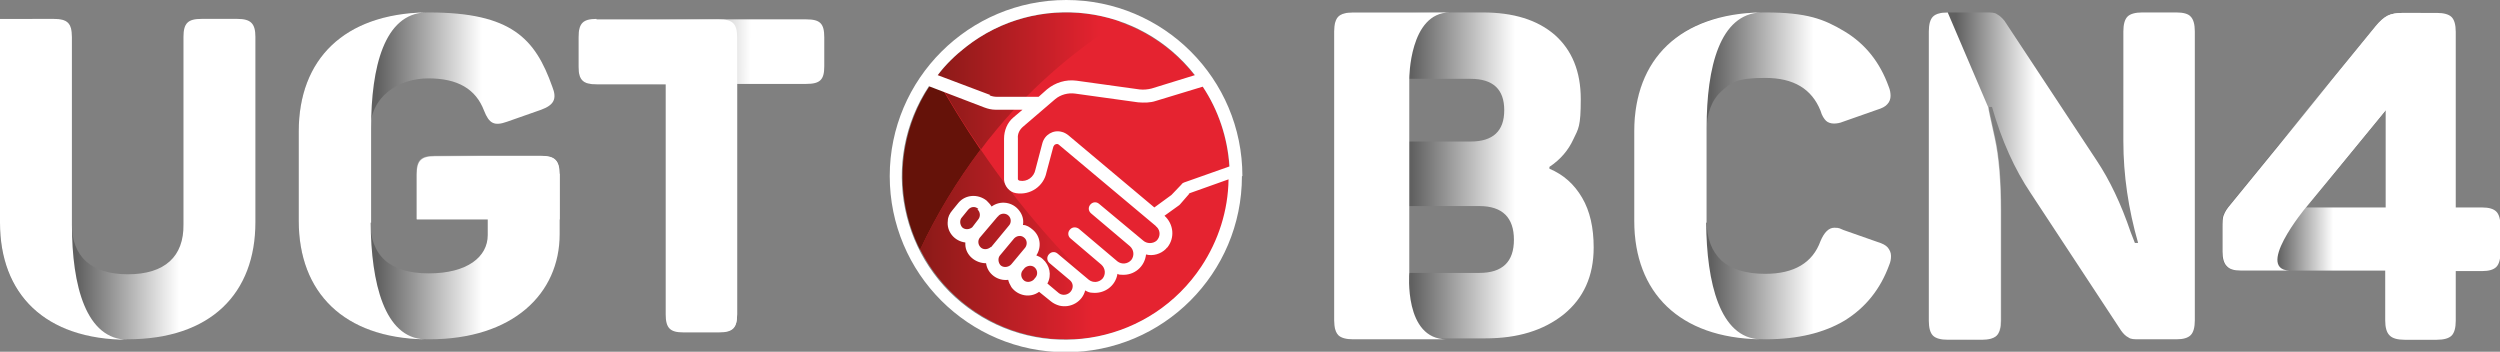 <svg xmlns="http://www.w3.org/2000/svg" xmlns:xlink="http://www.w3.org/1999/xlink" id="Capa_1" data-name="Capa 1" viewBox="0 0 542.3 76.3"><rect x="0" y="0" width="542.3" height="76.3" fill="#808080" stroke="none"/><defs><style>      .cls-1 {        fill: url(#Degradado_sin_nombre_14);      }      .cls-1, .cls-2, .cls-3, .cls-4, .cls-5, .cls-6, .cls-7, .cls-8, .cls-9, .cls-10, .cls-11, .cls-12 {        stroke-width: 0px;      }      .cls-2 {        fill: #651209;      }      .cls-3 {        fill: url(#Degradado_UGT-4);      }      .cls-4 {        fill: url(#Degradado_UGT-2);      }      .cls-5 {        fill: url(#Degradado_UGT-3);      }      .cls-6 {        fill: url(#Degradado_sin_nombre_15);      }      .cls-7 {        fill: url(#Degradado_sin_nombre_4);      }      .cls-8 {        fill: #fff;      }      .cls-9 {        fill: url(#Degradado_UGT-5);      }      .cls-10 {        fill: url(#Degradado_sin_nombre_5);      }      .cls-11 {        fill: #e52330;      }      .cls-12 {        fill: url(#Degradado_UGT);      }    </style><linearGradient id="Degradado_UGT" data-name="Degradado UGT" x1="-.7" y1="1040" x2="54.7" y2="1040" gradientTransform="translate(.8 -1001.2)" gradientUnits="userSpaceOnUse"><stop offset=".3" stop-color="#606060"></stop><stop offset=".7" stop-color="#fff"></stop></linearGradient><linearGradient id="Degradado_UGT-2" data-name="Degradado UGT" x1="64.1" y1="1039.4" x2="120.7" y2="1039.4" xlink:href="#Degradado_UGT"></linearGradient><linearGradient id="Degradado_UGT-3" data-name="Degradado UGT" x1="124.7" y1="1039.2" x2="178" y2="1039.3" xlink:href="#Degradado_UGT"></linearGradient><linearGradient id="Degradado_sin_nombre_4" data-name="Degradado sin nombre 4" x1="200" y1="1055" x2="246.4" y2="1055" gradientTransform="translate(0 -1002)" gradientUnits="userSpaceOnUse"><stop offset="0" stop-color="#8b1a18"></stop><stop offset=".8" stop-color="#e52330"></stop></linearGradient><linearGradient id="Degradado_sin_nombre_5" data-name="Degradado sin nombre 5" x1="203.4" y1="1019.6" x2="242.7" y2="1019.6" gradientTransform="translate(0 -1002)" gradientUnits="userSpaceOnUse"><stop offset="0" stop-color="#8b1a18"></stop><stop offset=".9" stop-color="#e52330"></stop></linearGradient><linearGradient id="Degradado_UGT-4" data-name="Degradado UGT" x1="289.4" y1="40" x2="345.5" y2="40" gradientTransform="translate(0 78) scale(1 -1)" xlink:href="#Degradado_UGT"></linearGradient><linearGradient id="Degradado_UGT-5" data-name="Degradado UGT" x1="354.6" y1="39.9" x2="410.1" y2="39.9" gradientTransform="translate(0 78) scale(1 -1)" xlink:href="#Degradado_UGT"></linearGradient><linearGradient id="Degradado_sin_nombre_14" data-name="Degradado sin nombre 14" x1="418.5" y1="39.9" x2="476" y2="39.9" gradientTransform="translate(0 78) scale(1 -1)" gradientUnits="userSpaceOnUse"><stop offset=".1" stop-color="#606060"></stop><stop offset=".4" stop-color="#fff"></stop></linearGradient><linearGradient id="Degradado_sin_nombre_15" data-name="Degradado sin nombre 15" x1="482" y1="39.7" x2="542.3" y2="39.7" gradientTransform="translate(0 78) scale(1 -1)" gradientUnits="userSpaceOnUse"><stop offset=".2" stop-color="#606060"></stop><stop offset=".4" stop-color="#fff"></stop></linearGradient></defs><path class="cls-12" d="M27.7,59.5c8.1,0,12.2-3.9,12.1-10.8V8c0-3,1-3.9,3.9-3.9h7.8c2.9,0,3.9,1,3.9,3.9v40.2c0,15.4-9.6,25.4-27.8,25.4S0,63.7,0,48.3V4.1h11.7c2.9,0,3.9.9,3.9,3.9v40.7c0,6.9,4.1,10.8,12.2,10.8h0Z"></path><path class="cls-8" d="M15.6,48.7V8c0-3-1-3.9-3.9-3.9H0v44.2c0,15.4,9.6,25.4,27.8,25.4-9.1,0-12.2-11.6-12.2-25Z"></path><path class="cls-4" d="M121.4,37.7v13.1c0,12.9-10.1,22.8-28.3,22.8s-28.3-9.8-28.3-25.7v-19.4c0-15.9,10.2-25.8,28.2-25.8s23.1,5.7,26.8,16.1c1.1,2.7.3,4-2.4,5l-7.4,2.6c-2.8,1-3.9.4-5-2.4-1.8-4.7-5.7-7-12.1-7s-12.7,3.9-12.6,11.4v19.5c0,7.6,4.3,11.4,12.7,11.4s12.8-3.6,12.8-8.3v-3.5h-15.5v-9.8c0-3,1-3.9,3.9-3.9h23.2c2.9,0,3.9.9,3.9,3.9h0Z"></path><path class="cls-8" d="M121.4,37.7v9.9h-31v-9.8c0-3,1-3.9,3.9-3.9h23.2c2.8,0,3.9.9,3.9,3.9h0Z"></path><path class="cls-8" d="M80.5,48.3v-20.6c0-13.2,2.9-24.7,11.8-25-17.6.3-27.5,10.1-27.5,25.8v19.4c0,15.6,9.8,25.4,27.3,25.7-8.7-.3-11.6-12.2-11.7-25.3h0Z"></path><path class="cls-5" d="M178.8,8v6.4c0,2.9-.9,3.8-3.9,3.8h-15v49.9c0,3-1,3.9-3.9,3.9h-7.8c-2.9,0-3.8-1-3.8-3.9V18.3h-15c-3,0-3.9-1-3.9-3.8v-6.4c0-3,1-3.9,3.9-3.9h45.5c3,0,3.9.9,3.9,3.9h0Z"></path><path class="cls-8" d="M129.4,4.1c-3,0-3.9,1-3.9,4v6.4c0,2.9,1,3.8,3.9,3.8h15v49.9c0,3,1,3.9,3.8,3.9h7.8c3,0,3.9-1,3.9-3.9V8.1c0-3-1-3.9-3.9-3.9h-26.6Z"></path><circle class="cls-11" cx="231.3" cy="38.2" r="35.4"></circle><path class="cls-2" d="M203,16.8c-8.2,10.8-9.5,25.3-3.4,37.4,3.6-7.7,8-14.9,13.1-21.7-3.6-5.3-6.8-10.6-9.7-15.7h0Z"></path><path class="cls-7" d="M226.4,50.2c-4.9-5.6-9.5-11.6-13.7-17.8-5.1,6.8-9.5,14-13.1,21.7,8.7,17.2,29.5,24.3,46.9,16-7.2-6.1-13.9-12.8-20.1-19.9Z"></path><path class="cls-10" d="M231.3,2.7c-11.1,0-21.5,5.2-28.2,14,2.8,5.1,6,10.4,9.7,15.7.7-.9,1.3-1.8,2-2.6,7.9-9.9,17.5-18.4,28.2-25.1-3.7-1.3-7.7-2-11.6-2h0Z"></path><path class="cls-8" d="M269.4,38.2c0,21.1-17.1,38.2-38.2,38.2s-38.2-17.1-38.2-38.2S210.2,0,231.3,0s0,0,0,0c21.1,0,38.2,17.1,38.2,38.2h-.1ZM214.7,20.7c.5.2,1,.3,1.6.3h9l1.8-1.6c1.8-1.5,4.1-2.2,6.4-1.9l13.7,1.9c.9.1,1.8,0,2.6-.2l9.4-2.9c-12-15.4-34.3-18.2-49.7-6.1-2.3,1.8-4.4,3.8-6.1,6.1l11.4,4.3h-.1ZM215,53.6l3.8-4.6c.6-.6.6-1.6,0-2.2-.6-.6-1.6-.6-2.2,0,0,0-.1.2-.2.2l-3.9,4.6c-.5.7-.3,1.7.4,2.2.6.4,1.4.3,2-.2h0ZM246.9,22.2l-13.7-1.9c-1.5-.2-3.1.2-4.3,1.2l-7,6c-.7.6-1.2,1.5-1.1,2.5v8.9c.1.2.3.3.4.3,1.6.3,3.1-.8,3.4-2.4l1.5-5.7c.5-1.9,2.4-3,4.2-2.5.5.1,1,.4,1.4.7l18.7,15.7,3.7-2.7,2.2-2.3c.1-.2.3-.3.5-.4l9.9-3.5c-.4-6.2-2.4-12.2-5.8-17.3l-10.2,3.1c-1.2.4-2.5.4-3.8.3h0ZM258,42l-2,2.3-.2.2-3.2,2.3h0c2,1.8,2.3,4.8.6,6.9h0c-.1,0-.2.2-.3.3-1.1,1.1-2.8,1.6-4.3,1.2-.3,2.7-2.6,4.6-5.3,4.4-.3,0-.6,0-.9-.2-.4,2.6-2.8,4.4-5.5,4.1-.5,0-1-.2-1.5-.5-.6,2.4-3.1,3.9-5.6,3.3-.7-.2-1.3-.5-1.8-.9l-2.6-2.1c-1.9,1.4-4.6.9-6-1-.3-.5-.6-1.1-.7-1.6-2.3.3-4.5-1.3-4.8-3.6h0c-2.3,0-4.4-1.7-4.5-4v-.5c-2.4-.3-4.1-2.4-3.8-4.7,0-.8.4-1.6,1-2.3l1.3-1.6c1.5-1.8,4.2-2,6.1-.5.4.4.8.8,1.1,1.3,1.9-1.4,4.6-1,6,.9.7.9,1,2,.8,3.1.8,0,1.5.5,2.1,1,1.7,1.4,2,3.8.8,5.6.5.2,1,.4,1.4.8,1.5,1.3,2,3.5,1,5.3l2.5,2.1c.8.6,2,.4,2.6-.4s.5-1.8-.2-2.4l-4.4-3.7c-.6-.5-.7-1.3-.2-1.9.5-.6,1.3-.7,1.9-.2l6.8,5.7c.9.7,2.2.6,3-.3.7-.9.6-2.2-.3-3l-6.7-5.7c-.6-.5-.6-1.4-.1-1.9.5-.6,1.3-.6,1.9-.2l8.4,7.1c.9.7,2.2.6,3-.3.7-.9.6-2.2-.3-3l-8.4-7.1c-.6-.5-.7-1.3-.2-1.9.5-.6,1.3-.7,1.9-.2l9.6,8c.8.7,2.1.7,2.9,0,.8-.8.9-2.1,0-3,0,0-.1,0-.2-.2l-21-17.6c-.2-.2-.5-.2-.7-.1-.2,0-.4.3-.5.5l-1.5,5.6c-.6,3-3.5,5-6.6,4.5-1.4-.2-2.5-1.5-2.6-2.9v-8.9c0-1.8.7-3.5,2-4.6l2-1.7h-5.8c-.9,0-1.7-.2-2.5-.5l-12-4.6c-10.8,16.3-6.3,38.3,10,49.1s38.3,6.3,49.1-10c3.7-5.6,5.8-12.1,5.9-18.9l-8.7,3.1h.2ZM212.2,45.3c-.7-.6-1.6-.5-2.2.2l-1.3,1.6c-.6.6-.5,1.6,0,2.2.6.6,1.6.5,2.2,0h0c0,0,1.3-1.7,1.3-1.7.5-.6.5-1.6-.2-2.2h.2ZM224.2,60.7l.5-.6c.5-.7.3-1.7-.4-2.2-.6-.4-1.4-.3-2,.2l-.5.6c-.5.7-.3,1.7.4,2.2.6.4,1.4.3,2-.2ZM219.4,57.3l3-3.6c.5-.7.4-1.7-.3-2.2-.6-.5-1.5-.4-2.1.2l-3,3.6c-.6.6-.5,1.6,0,2.2.6.6,1.6.5,2.2,0h0c0,0,.2-.2.2-.2Z"></path><path class="cls-3" d="M290.3,72.7c-.6-.6-.9-1.7-.9-3.2V6.8c0-1.5.3-2.6.9-3.2s1.7-.9,3.2-.9h28.1c6.7,0,11.9,1.6,15.7,4.9,3.7,3.3,5.6,7.9,5.6,13.9s-.5,6.4-1.6,8.7c-1.1,2.4-2.8,4.4-5.2,6v.4c3.1,1.3,5.4,3.4,7.1,6.3,1.7,2.9,2.5,6.5,2.5,10.8,0,6.2-2.2,11-6.5,14.5-4.4,3.5-10,5.2-17,5.2h-28.5c-1.5,0-2.6-.3-3.2-.9l-.2.2ZM319,30.7c4.9,0,7.3-2.3,7.3-6.8s-2.4-6.8-7.3-6.8h-13.4v13.6s13.4,0,13.4,0ZM320.9,59.2c5,0,7.5-2.4,7.5-7.2s-2.5-7.3-7.5-7.3h-15.3v14.5h15.3Z"></path><path class="cls-8" d="M313.8,73.6c9.3,0-20.3,0-20.3,0-1.5,0-2.6-.3-3.2-.9s-.9-1.7-.9-3.2V6.8c0-1.5.3-2.6.9-3.2s1.7-.9,3.2-.9c0,0,29.8,0,21,0s-8.8,14.4-8.8,14.4v42.1s-1.2,14.4,8.1,14.4h0Z"></path><path class="cls-9" d="M362,66.7c-5-4.6-7.4-10.9-7.4-18.9v-19.4c0-8,2.5-14.4,7.4-18.9,4.9-4.6,11.9-6.8,20.9-6.8s12.7,1.4,17.2,4.1c4.5,2.7,7.7,6.7,9.6,12,.3.7.4,1.4.4,2s-.2,1.3-.7,1.8c-.4.5-1.2.9-2.2,1.2l-7.4,2.6c-.7.3-1.4.4-2,.4s-1.3-.2-1.7-.6c-.4-.4-.9-1.1-1.2-2.2-1.9-4.7-5.8-7.1-12-7.1s-7.4,1-9.5,2.9-3.2,4.8-3.2,8.6v19.5c0,3.8,1.1,6.6,3.2,8.6,2.1,1.9,5.3,2.9,9.5,2.9,6.3,0,10.3-2.4,12-7.1.8-1.9,1.8-2.9,3-2.9s1.2.2,2,.5l7.4,2.6c1,.3,1.8.7,2.2,1.2.4.5.7,1.1.7,1.8s-.1,1.3-.4,2c-1.9,5.2-5.1,9.2-9.6,12-4.5,2.7-10.2,4.1-17.2,4.1s-16-2.3-20.9-6.9h0Z"></path><path class="cls-8" d="M370.2,48.3v-20.6c0-13.2,2.9-24.7,11.8-25-17.6.3-27.5,10.1-27.5,25.8v19.4c0,15.6,9.8,25.4,27.3,25.7-8.7-.3-11.6-12.2-11.7-25.3h.1Z"></path><path class="cls-1" d="M419.4,72.7c-.6-.6-.9-1.7-.9-3.2V6.8c0-1.5.3-2.6.9-3.2s1.7-.9,3.2-.9h8.3c1,0,1.8,0,2.3.4.6.3,1.1.8,1.6,1.4l20,30.3c2.8,4.2,5.3,9.4,7.4,15.6l.9,2.3h.7c-2.1-7.3-3.2-14.7-3.2-22.1V6.8c0-1.5.3-2.6.9-3.2s1.7-.9,3.2-.9h7.4c1.5,0,2.6.3,3.1.9.6.6.9,1.7.9,3.2v62.7c0,1.5-.3,2.6-.9,3.2s-1.6.9-3.1.9h-8.1c-1,0-1.8,0-2.3-.4-.6-.3-1.1-.8-1.6-1.5l-19.6-29.8c-3.5-5.2-6.3-11.4-8.4-18.7h-.7c0,.3.5,2.6,1.4,6.7.9,4.1,1.3,9.4,1.3,15.7v23.9c0,1.5-.3,2.6-.9,3.2s-1.7.9-3.2.9h-7.4c-1.5,0-2.6-.3-3.2-.9h0Z"></path><path class="cls-8" d="M431.3,23.3c0,.3.5,2.6,1.4,6.7.9,4.1,1.3,9.4,1.3,15.7v23.9c0,1.5-.3,2.6-.9,3.2s-1.7.9-3.2.9h-7.4c-1.5,0-2.6-.3-3.2-.9s-.9-1.7-.9-3.2V6.8c0-1.5.3-2.6.9-3.2s1.7-.9,3.2-.9"></path><path class="cls-6" d="M518.3,72.7c-.6-.6-.9-1.7-.9-3.2v-10.8h-31.4c-1.5,0-2.5-.3-3.1-1-.6-.6-.9-1.7-.9-3.1v-5c0-1.4,0-2.4.3-3,.2-.6.7-1.4,1.4-2.2l31.6-38.7c.9-1.1,1.8-1.9,2.6-2.3s1.9-.6,3.3-.6h7.4c1.5,0,2.6.3,3.2.9.6.6.9,1.7.9,3.2v38.1h5.7c1.5,0,2.5.3,3.1.9s.9,1.7.9,3.2v5.6c0,1.5-.3,2.6-.9,3.2-.6.6-1.6.9-3.1.9h-5.7v10.8c0,1.5-.3,2.6-.9,3.2-.6.6-1.7.9-3.2.9h-7c-1.5,0-2.6-.3-3.2-.9h0ZM517.5,45v-21.1l-17.3,21.1h17.3Z"></path><path class="cls-8" d="M517.5,23.9l-17.3,21.1s-11.8,14.2-2.8,13.7c9,0-8.4,0-8.4,0h-2.9c-1.5,0-2.5-.3-3.1-1-.6-.6-.9-1.7-.9-3.1v-5c0-1.4,0-2.4.3-3,.2-.6.7-1.4,1.4-2.2l31.6-38.7c.9-1.1,1.8-1.9,2.6-2.3.8-.4,1.9-.6,3.3-.6h3.5c1.2,0,2.5.4,3.4,1.3,3.4,3.3-1.9,8.8-6,14"></path></svg>